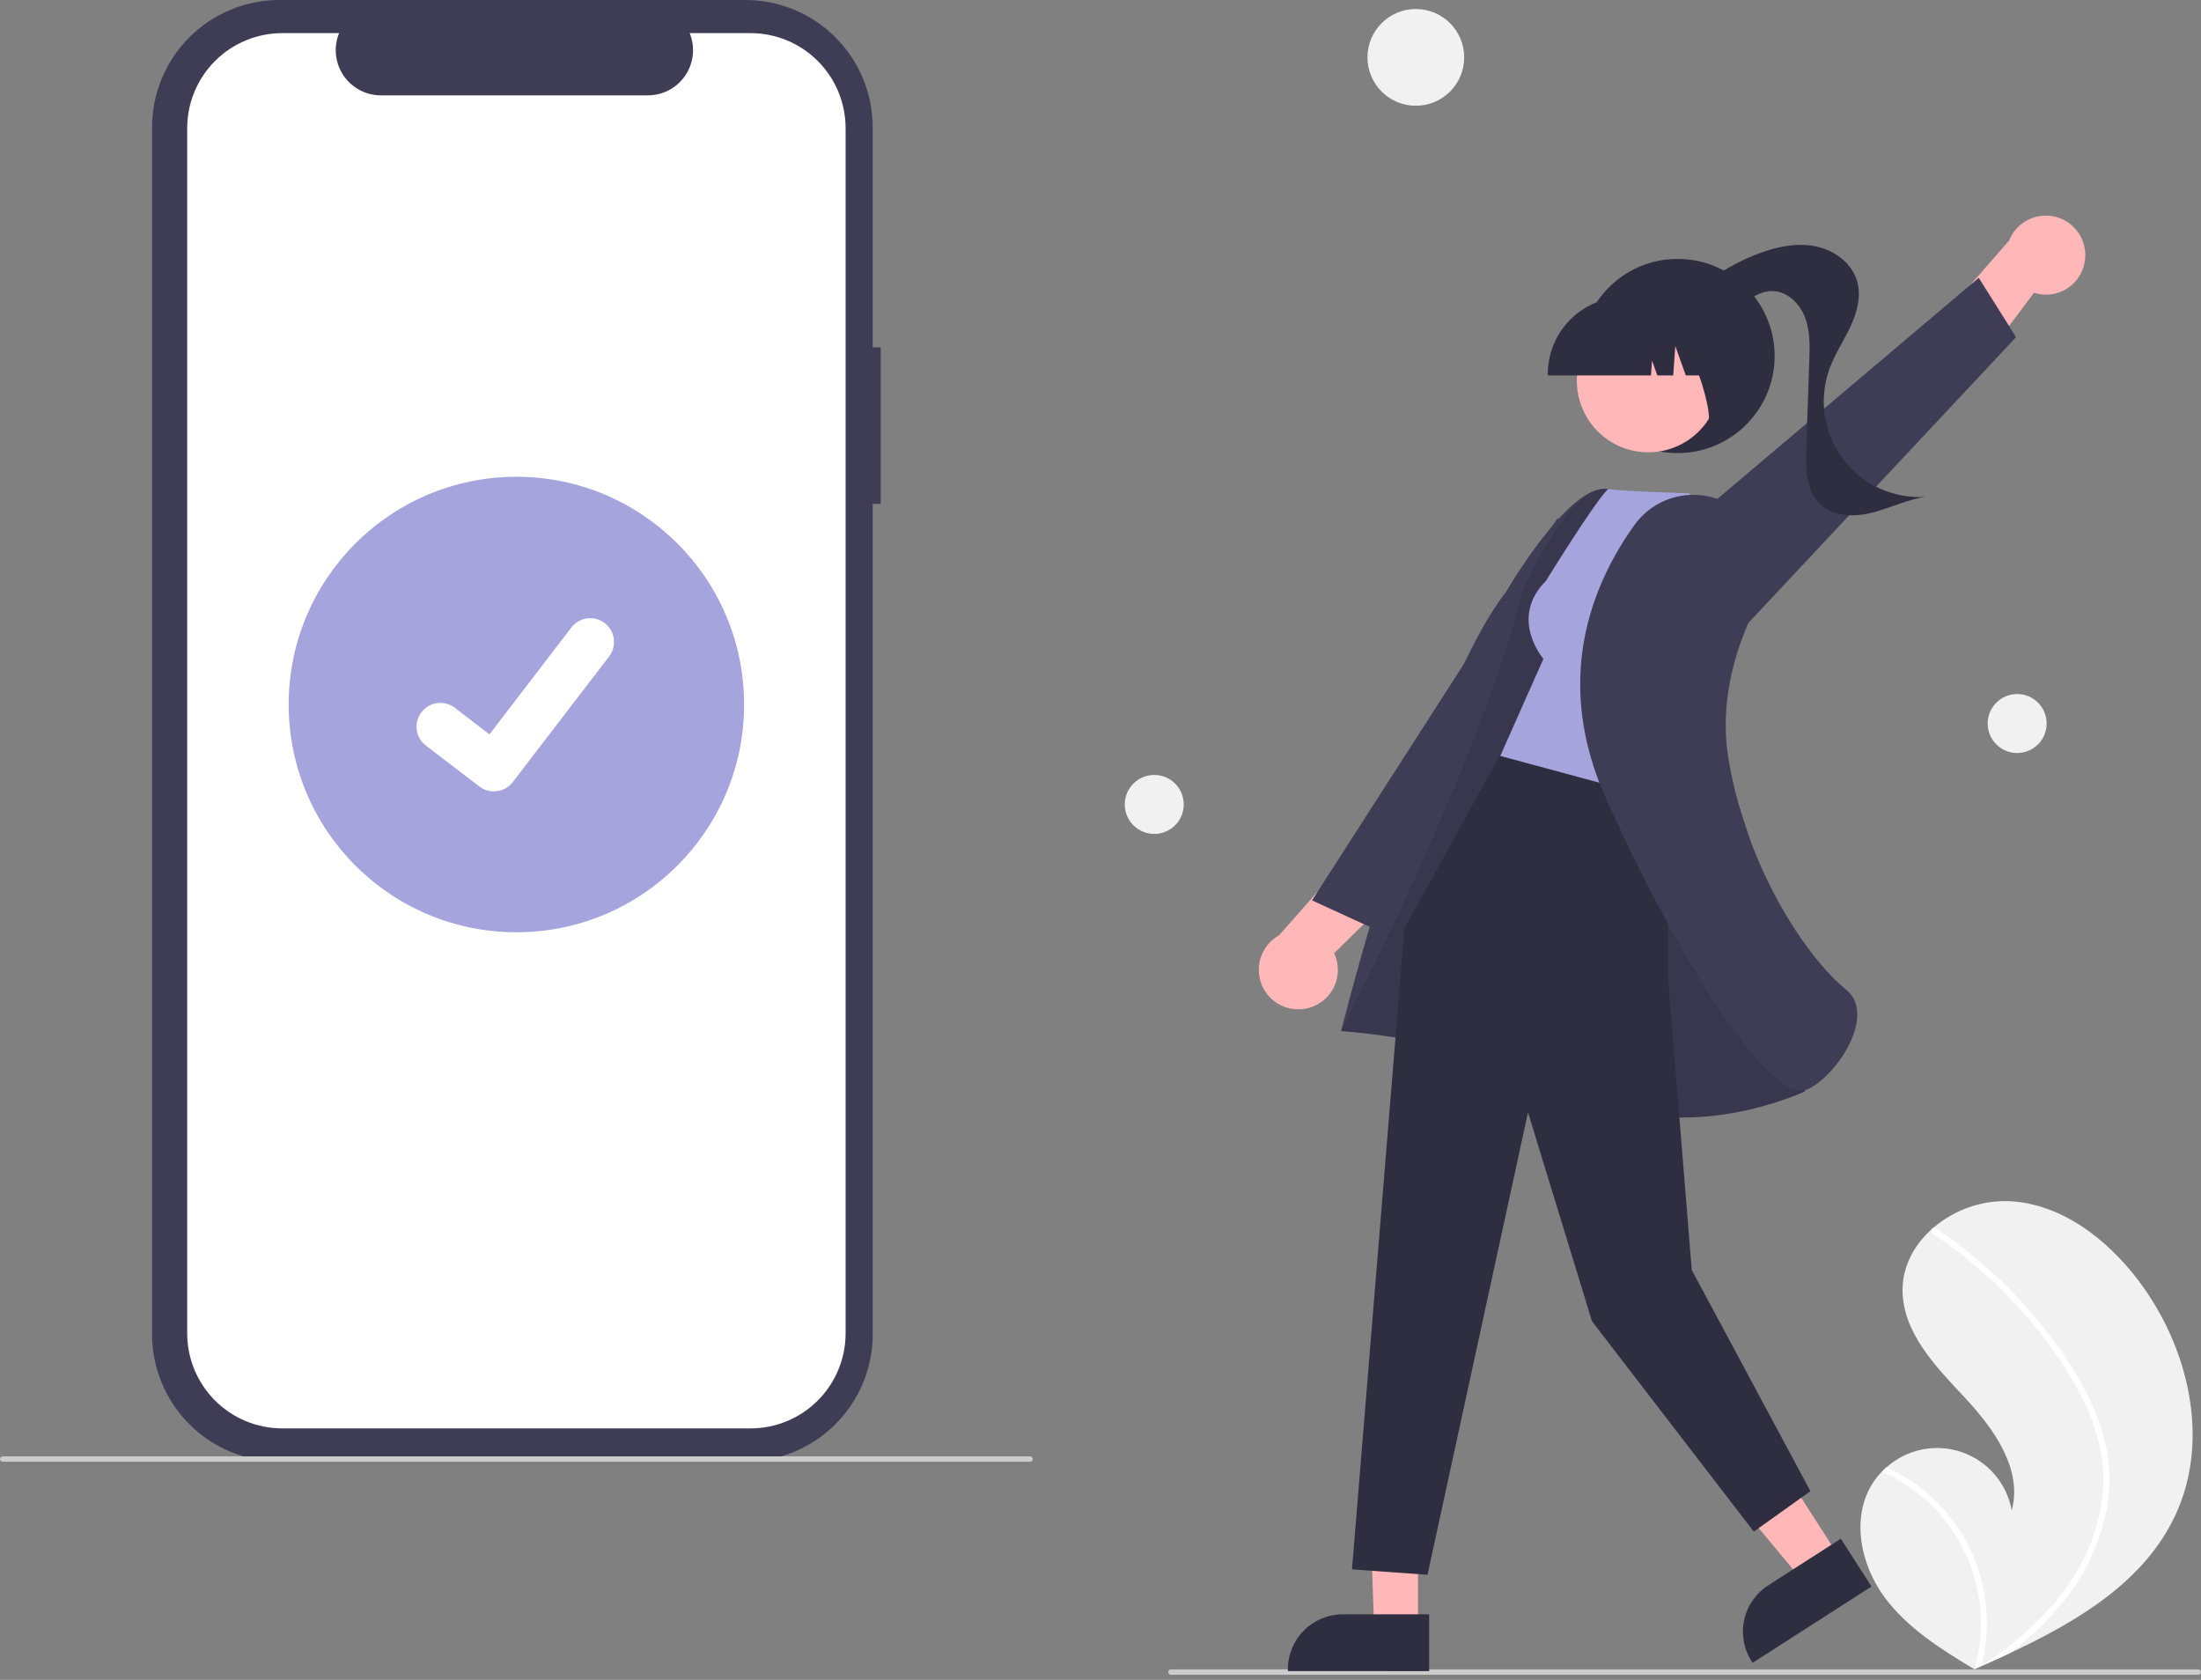 <?xml version="1.0" encoding="UTF-8"?> <svg xmlns="http://www.w3.org/2000/svg" width="380" height="290" viewBox="0 0 380 290" fill="none"><rect x="0" y="0" width="380" height="290" fill="#808080" stroke="none"/><g clip-path="url(#clip0_26_8447)"><path d="M152.057 59.956H150.671V21.98C150.671 19.093 150.102 16.235 148.998 13.568C147.893 10.902 146.274 8.479 144.233 6.438C142.192 4.397 139.769 2.778 137.102 1.673C134.436 0.568 131.578 -2.8072e-05 128.691 -3.05175e-05H48.233C42.404 -4.16303e-05 36.814 2.316 32.692 6.438C28.57 10.56 26.254 16.15 26.254 21.98V230.32C26.254 233.206 26.822 236.064 27.927 238.731C29.032 241.398 30.651 243.821 32.692 245.862C34.733 247.903 37.156 249.522 39.822 250.626C42.489 251.731 45.347 252.299 48.233 252.299H128.691C134.52 252.299 140.111 249.984 144.233 245.862C148.355 241.74 150.671 236.149 150.671 230.32V86.988H152.057V59.956Z" fill="#3F3D56"></path><path d="M129.578 5.718H119.076C119.559 6.902 119.743 8.187 119.613 9.459C119.482 10.731 119.041 11.952 118.327 13.013C117.614 14.075 116.651 14.944 115.522 15.546C114.394 16.147 113.134 16.462 111.856 16.462H65.762C64.484 16.462 63.224 16.147 62.096 15.546C60.967 14.944 60.004 14.075 59.291 13.013C58.577 11.952 58.136 10.731 58.005 9.459C57.875 8.187 58.059 6.902 58.542 5.718H48.733C46.577 5.718 44.443 6.143 42.452 6.968C40.46 7.793 38.651 9.002 37.126 10.526C35.602 12.05 34.393 13.86 33.568 15.851C32.743 17.842 32.319 19.977 32.319 22.132V230.167C32.319 232.323 32.743 234.457 33.568 236.448C34.393 238.44 35.602 240.249 37.126 241.774C38.651 243.298 40.46 244.507 42.452 245.332C44.443 246.157 46.577 246.581 48.733 246.581H129.578C131.734 246.581 133.868 246.157 135.86 245.332C137.851 244.507 139.66 243.298 141.185 241.774C142.709 240.249 143.918 238.44 144.743 236.448C145.568 234.457 145.992 232.323 145.992 230.167V22.132C145.992 19.977 145.568 17.842 144.743 15.851C143.918 13.86 142.709 12.05 141.185 10.526C139.66 9.002 137.851 7.793 135.86 6.968C133.868 6.143 131.734 5.718 129.578 5.718Z" fill="white"></path><path d="M177.845 252.335H0.466C0.342 252.335 0.224 252.286 0.136 252.199C0.049 252.112 0 251.993 0 251.87C0 251.746 0.049 251.628 0.136 251.541C0.224 251.453 0.342 251.404 0.466 251.404H177.845C177.969 251.404 178.087 251.453 178.174 251.541C178.262 251.628 178.311 251.746 178.311 251.87C178.311 251.993 178.262 252.112 178.174 252.199C178.087 252.286 177.969 252.335 177.845 252.335Z" fill="#CBCBCB"></path><path d="M89.155 160.936C110.868 160.936 128.47 143.334 128.47 121.621C128.47 99.908 110.868 82.306 89.155 82.306C67.442 82.306 49.84 99.908 49.84 121.621C49.84 143.334 67.442 160.936 89.155 160.936Z" fill="#A6A4DD"></path><path d="M85.259 136.618C84.375 136.62 83.514 136.334 82.806 135.803L82.762 135.77L73.523 128.702C73.095 128.374 72.736 127.965 72.466 127.498C72.196 127.031 72.021 126.516 71.95 125.981C71.88 125.447 71.915 124.903 72.055 124.383C72.194 123.862 72.434 123.373 72.762 122.945C73.091 122.518 73.5 122.158 73.966 121.889C74.433 121.619 74.949 121.444 75.483 121.373C76.018 121.302 76.561 121.338 77.082 121.477C77.603 121.616 78.091 121.857 78.519 122.185L84.504 126.774L98.646 108.325C98.974 107.897 99.383 107.538 99.85 107.268C100.316 106.998 100.831 106.823 101.366 106.753C101.9 106.682 102.443 106.717 102.964 106.857C103.484 106.996 103.973 107.236 104.4 107.564L104.401 107.565L104.314 107.687L104.404 107.565C105.267 108.229 105.831 109.207 105.974 110.286C106.116 111.365 105.824 112.457 105.163 113.321L88.529 135.012C88.144 135.512 87.649 135.916 87.083 136.194C86.516 136.472 85.894 136.615 85.263 136.613L85.259 136.618Z" fill="white"></path><path d="M323.215 256.2C323.693 255.426 324.257 254.709 324.894 254.06C325.157 253.788 325.434 253.531 325.72 253.281C327.458 251.734 329.577 250.677 331.859 250.221C334.141 249.764 336.503 249.923 338.703 250.682C340.903 251.441 342.861 252.772 344.376 254.539C345.891 256.305 346.908 258.443 347.323 260.733C349.243 253.632 344.245 246.638 339.219 241.265C334.191 235.895 328.445 230.003 328.474 222.644C328.488 218.549 330.491 214.895 333.515 212.187C333.609 212.105 333.702 212.023 333.797 211.944C337.453 208.81 342.156 207.171 346.967 207.354C355.905 207.833 363.71 213.84 369.13 220.966C377.854 232.432 381.677 248.526 375.569 261.578C370.197 273.057 358.74 279.874 347.047 285.354C345.414 286.119 343.784 286.861 342.158 287.581C342.147 287.583 342.135 287.591 342.125 287.594C342.046 287.628 341.968 287.663 341.895 287.698C341.559 287.846 341.223 287.994 340.891 288.141L341.045 288.241L341.525 288.553C341.359 288.452 341.194 288.354 341.027 288.253C340.978 288.222 340.925 288.194 340.876 288.163C335.133 284.717 329.31 281.071 325.342 275.691C321.227 270.106 319.573 262.105 323.215 256.2Z" fill="#F1F1F1"></path><path d="M361.532 243.227C362.804 246.12 363.647 249.183 364.035 252.32C364.34 255.116 364.225 257.943 363.695 260.706C362.554 266.383 360.067 271.703 356.442 276.219C353.708 279.648 350.551 282.717 347.047 285.354C345.414 286.119 343.784 286.861 342.158 287.581C342.147 287.583 342.135 287.591 342.125 287.594C342.046 287.628 341.968 287.663 341.895 287.698C341.559 287.846 341.223 287.994 340.891 288.141L341.045 288.241L341.525 288.553C341.359 288.452 341.194 288.354 341.027 288.253C340.978 288.222 340.925 288.194 340.876 288.163C342.14 283.742 342.325 279.082 341.418 274.575C340.51 270.067 338.535 265.843 335.658 262.256C332.766 258.714 329.078 255.906 324.894 254.06C325.157 253.788 325.434 253.531 325.72 253.281C327.331 254.021 328.874 254.902 330.331 255.914C335.539 259.514 339.45 264.695 341.485 270.69C343.301 276.13 343.528 281.975 342.139 287.538C342.427 287.35 342.716 287.157 342.998 286.964C348.348 283.356 353.279 279.023 356.993 273.709C360.196 269.218 362.246 264.009 362.962 258.539C363.674 252.564 362.179 246.689 359.512 241.357C356.566 235.654 352.854 230.38 348.48 225.682C344.086 220.854 339.117 216.582 333.686 212.962C333.563 212.879 333.477 212.753 333.446 212.608C333.414 212.464 333.439 212.313 333.515 212.187C333.574 212.072 333.675 211.985 333.797 211.944C333.859 211.928 333.924 211.926 333.987 211.939C334.05 211.952 334.109 211.979 334.16 212.017C334.831 212.465 335.495 212.916 336.152 213.381C341.622 217.254 346.59 221.792 350.941 226.89C355.145 231.804 358.972 237.263 361.532 243.227Z" fill="white"></path><path d="M244.44 18.255C249.052 18.255 252.79 14.517 252.79 9.905C252.79 5.294 249.052 1.556 244.44 1.556C239.829 1.556 236.091 5.294 236.091 9.905C236.091 14.517 239.829 18.255 244.44 18.255Z" fill="#F1F1F1"></path><path d="M348.261 129.99C351.072 129.99 353.351 127.711 353.351 124.9C353.351 122.088 351.072 119.809 348.261 119.809C345.45 119.809 343.17 122.088 343.17 124.9C343.17 127.711 345.45 129.99 348.261 129.99Z" fill="#F1F1F1"></path><path d="M199.28 143.957C202.092 143.957 204.371 141.678 204.371 138.867C204.371 136.055 202.092 133.776 199.28 133.776C196.469 133.776 194.19 136.055 194.19 138.867C194.19 141.678 196.469 143.957 199.28 143.957Z" fill="#F1F1F1"></path><path d="M202.155 289.115H379.534C379.658 289.115 379.776 289.066 379.863 288.978C379.951 288.891 380 288.773 380 288.649C380 288.526 379.951 288.407 379.863 288.32C379.776 288.233 379.658 288.184 379.534 288.184H202.155C202.031 288.184 201.913 288.233 201.825 288.32C201.738 288.407 201.689 288.526 201.689 288.649C201.689 288.773 201.738 288.891 201.825 288.978C201.913 289.066 202.031 289.115 202.155 289.115Z" fill="#CBCBCB"></path><path d="M359.96 44.99C360.192 43.336 359.811 41.654 358.887 40.263C357.962 38.873 356.56 37.869 354.946 37.443C353.331 37.017 351.616 37.197 350.126 37.951C348.636 38.705 347.474 39.979 346.86 41.532L332.466 58.034L336.69 69.83L351.165 50.548C352.11 50.851 353.11 50.943 354.093 50.817C355.077 50.692 356.022 50.352 356.86 49.822C357.699 49.292 358.411 48.585 358.946 47.75C359.482 46.915 359.828 45.973 359.96 44.99Z" fill="#FFB7B7"></path><path d="M300.294 109.197L348.075 58.205L341.63 47.959L281.701 98.642L300.294 109.197Z" fill="#3F3D56"></path><path d="M289.63 78.215C298.887 78.215 306.391 70.711 306.391 61.454C306.391 52.198 298.887 44.694 289.63 44.694C280.374 44.694 272.87 52.198 272.87 61.454C272.87 70.711 280.374 78.215 289.63 78.215Z" fill="#2F2E41"></path><path d="M290.978 51.986C294.584 48.329 298.948 45.507 303.763 43.718C306.854 42.573 310.218 41.866 313.449 42.516C316.681 43.166 319.736 45.402 320.638 48.572C321.375 51.164 320.614 53.956 319.47 56.396C318.326 58.836 316.799 61.099 315.874 63.631C314.93 66.214 314.646 68.992 315.048 71.712C315.45 74.433 316.525 77.01 318.175 79.209C319.826 81.409 322 83.161 324.499 84.308C326.999 85.454 329.745 85.958 332.489 85.774C329.314 86.2 326.388 87.692 323.285 88.486C320.181 89.28 316.519 89.226 314.213 87.003C311.772 84.651 311.724 80.826 311.842 77.439C312.017 72.404 312.192 67.369 312.368 62.334C312.457 59.766 312.534 57.116 311.607 54.719C310.681 52.323 308.481 50.224 305.911 50.246C303.964 50.262 302.241 51.442 300.679 52.605C299.118 53.769 297.465 55.01 295.525 55.183C293.586 55.356 291.371 53.921 291.516 51.979L290.978 51.986Z" fill="#2F2E41"></path><path d="M225.974 173.992C224.365 174.439 222.648 174.28 221.148 173.545C219.648 172.811 218.47 171.552 217.837 170.007C217.203 168.462 217.158 166.738 217.711 165.162C218.263 163.586 219.375 162.268 220.835 161.456L235.314 145.03L247.56 147.676L230.336 164.547C230.759 165.444 230.981 166.423 230.985 167.414C230.989 168.406 230.776 169.387 230.36 170.287C229.944 171.188 229.336 171.986 228.578 172.626C227.82 173.266 226.931 173.732 225.974 173.992Z" fill="#FFB7B7"></path><path d="M273.61 115.183L237.522 160.482L226.522 155.432L268.939 89.394L273.61 115.183Z" fill="#3F3D56"></path><path d="M244.816 251.968L236.215 251.833L237.249 281.148H244.814L244.816 251.968Z" fill="#FFB7B7"></path><path d="M246.744 278.678L231.845 278.677H231.845C229.327 278.677 226.912 279.678 225.131 281.458C223.351 283.239 222.35 285.654 222.35 288.172V288.48L246.743 288.481L246.744 278.678Z" fill="#2F2E41"></path><path d="M301.762 244.193L292.366 250.225L311.16 272.835L317.526 268.748L301.762 244.193Z" fill="#FFB7B7"></path><path d="M317.816 265.627L305.279 273.676L305.278 273.676C303.159 275.037 301.668 277.183 301.131 279.643C300.595 282.104 301.058 284.676 302.418 286.795L302.585 287.055L323.112 273.876L317.816 265.627Z" fill="#2F2E41"></path><path d="M305.109 154.679C305.109 154.679 284.234 85.344 277.525 84.407C270.816 83.47 260.006 102.197 260.006 102.197C245.992 120.079 231.54 178.001 231.54 178.001C231.54 178.001 255.631 179.508 273.242 188.878C290.853 198.248 311.636 188.404 311.636 188.404L305.109 154.679Z" fill="#3F3D56"></path><path opacity="0.1" d="M305.109 154.679C305.109 154.679 284.234 85.344 277.525 84.407C270.816 83.47 262.752 102.387 262.752 102.387C255.768 131.252 231.54 178.001 231.54 178.001C231.54 178.001 255.631 179.508 273.242 188.878C290.853 198.248 311.636 188.404 311.636 188.404L305.109 154.679Z" fill="black"></path><path d="M287.982 133.934V168.775L292.082 219.244L312.567 257.42L302.79 264.403L274.857 228.089L263.808 192.032L246.457 271.852L233.421 270.921L242.475 160.251L259.654 129.101L287.982 133.934Z" fill="#2F2E41"></path><path d="M266.934 100.236C260.416 106.754 266.469 113.737 266.469 113.737L259.02 130.497L288.35 138.412L298.6 92.611L291.617 85.162C277.65 84.696 277.642 84.406 277.642 84.406C275.195 86.801 266.934 100.236 266.934 100.236Z" fill="#A6A4DD"></path><path d="M299.781 87.865C298.449 86.882 296.935 86.173 295.327 85.779C293.719 85.385 292.048 85.314 290.413 85.57C288.777 85.826 287.208 86.404 285.797 87.271C284.386 88.137 283.161 89.275 282.194 90.618C274.82 100.885 268.002 117.463 277.396 138.139C292.48 171.338 305.606 188.334 310.942 188.332C311.175 188.334 311.407 188.298 311.628 188.224C314.913 187.11 319.662 181.552 320.522 176.654C320.829 174.901 320.756 172.459 318.66 170.782C312.637 165.965 301.826 150.967 298.453 131.226C296.589 120.318 300.204 110.382 303.564 103.967C304.984 101.313 305.399 98.236 304.734 95.301C304.069 92.365 302.368 89.768 299.943 87.985L299.781 87.865Z" fill="#3F3D56"></path><path d="M290.493 76.568C296.472 73.3 298.669 65.803 295.401 59.825C292.132 53.846 284.636 51.649 278.657 54.917C272.678 58.185 270.481 65.681 273.749 71.66C277.018 77.639 284.514 79.836 290.493 76.568Z" fill="#FFB7B7"></path><path d="M267.224 64.81H285.039L285.222 62.252L286.135 64.81H288.878L289.24 59.74L291.051 64.81H296.359V64.559C296.355 61.029 294.951 57.646 292.455 55.15C289.96 52.655 286.576 51.251 283.047 51.247H280.536C277.006 51.251 273.623 52.655 271.127 55.15C268.632 57.646 267.228 61.029 267.224 64.559V64.81Z" fill="#2F2E41"></path><path d="M293.667 74.003L301.27 71.536V53.074H286.91L287.265 53.429C292.212 58.369 297.713 75.896 293.667 74.003Z" fill="#2F2E41"></path></g><defs><clipPath id="clip0_26_8447"><rect width="380" height="289.115" fill="white"></rect></clipPath></defs></svg> 